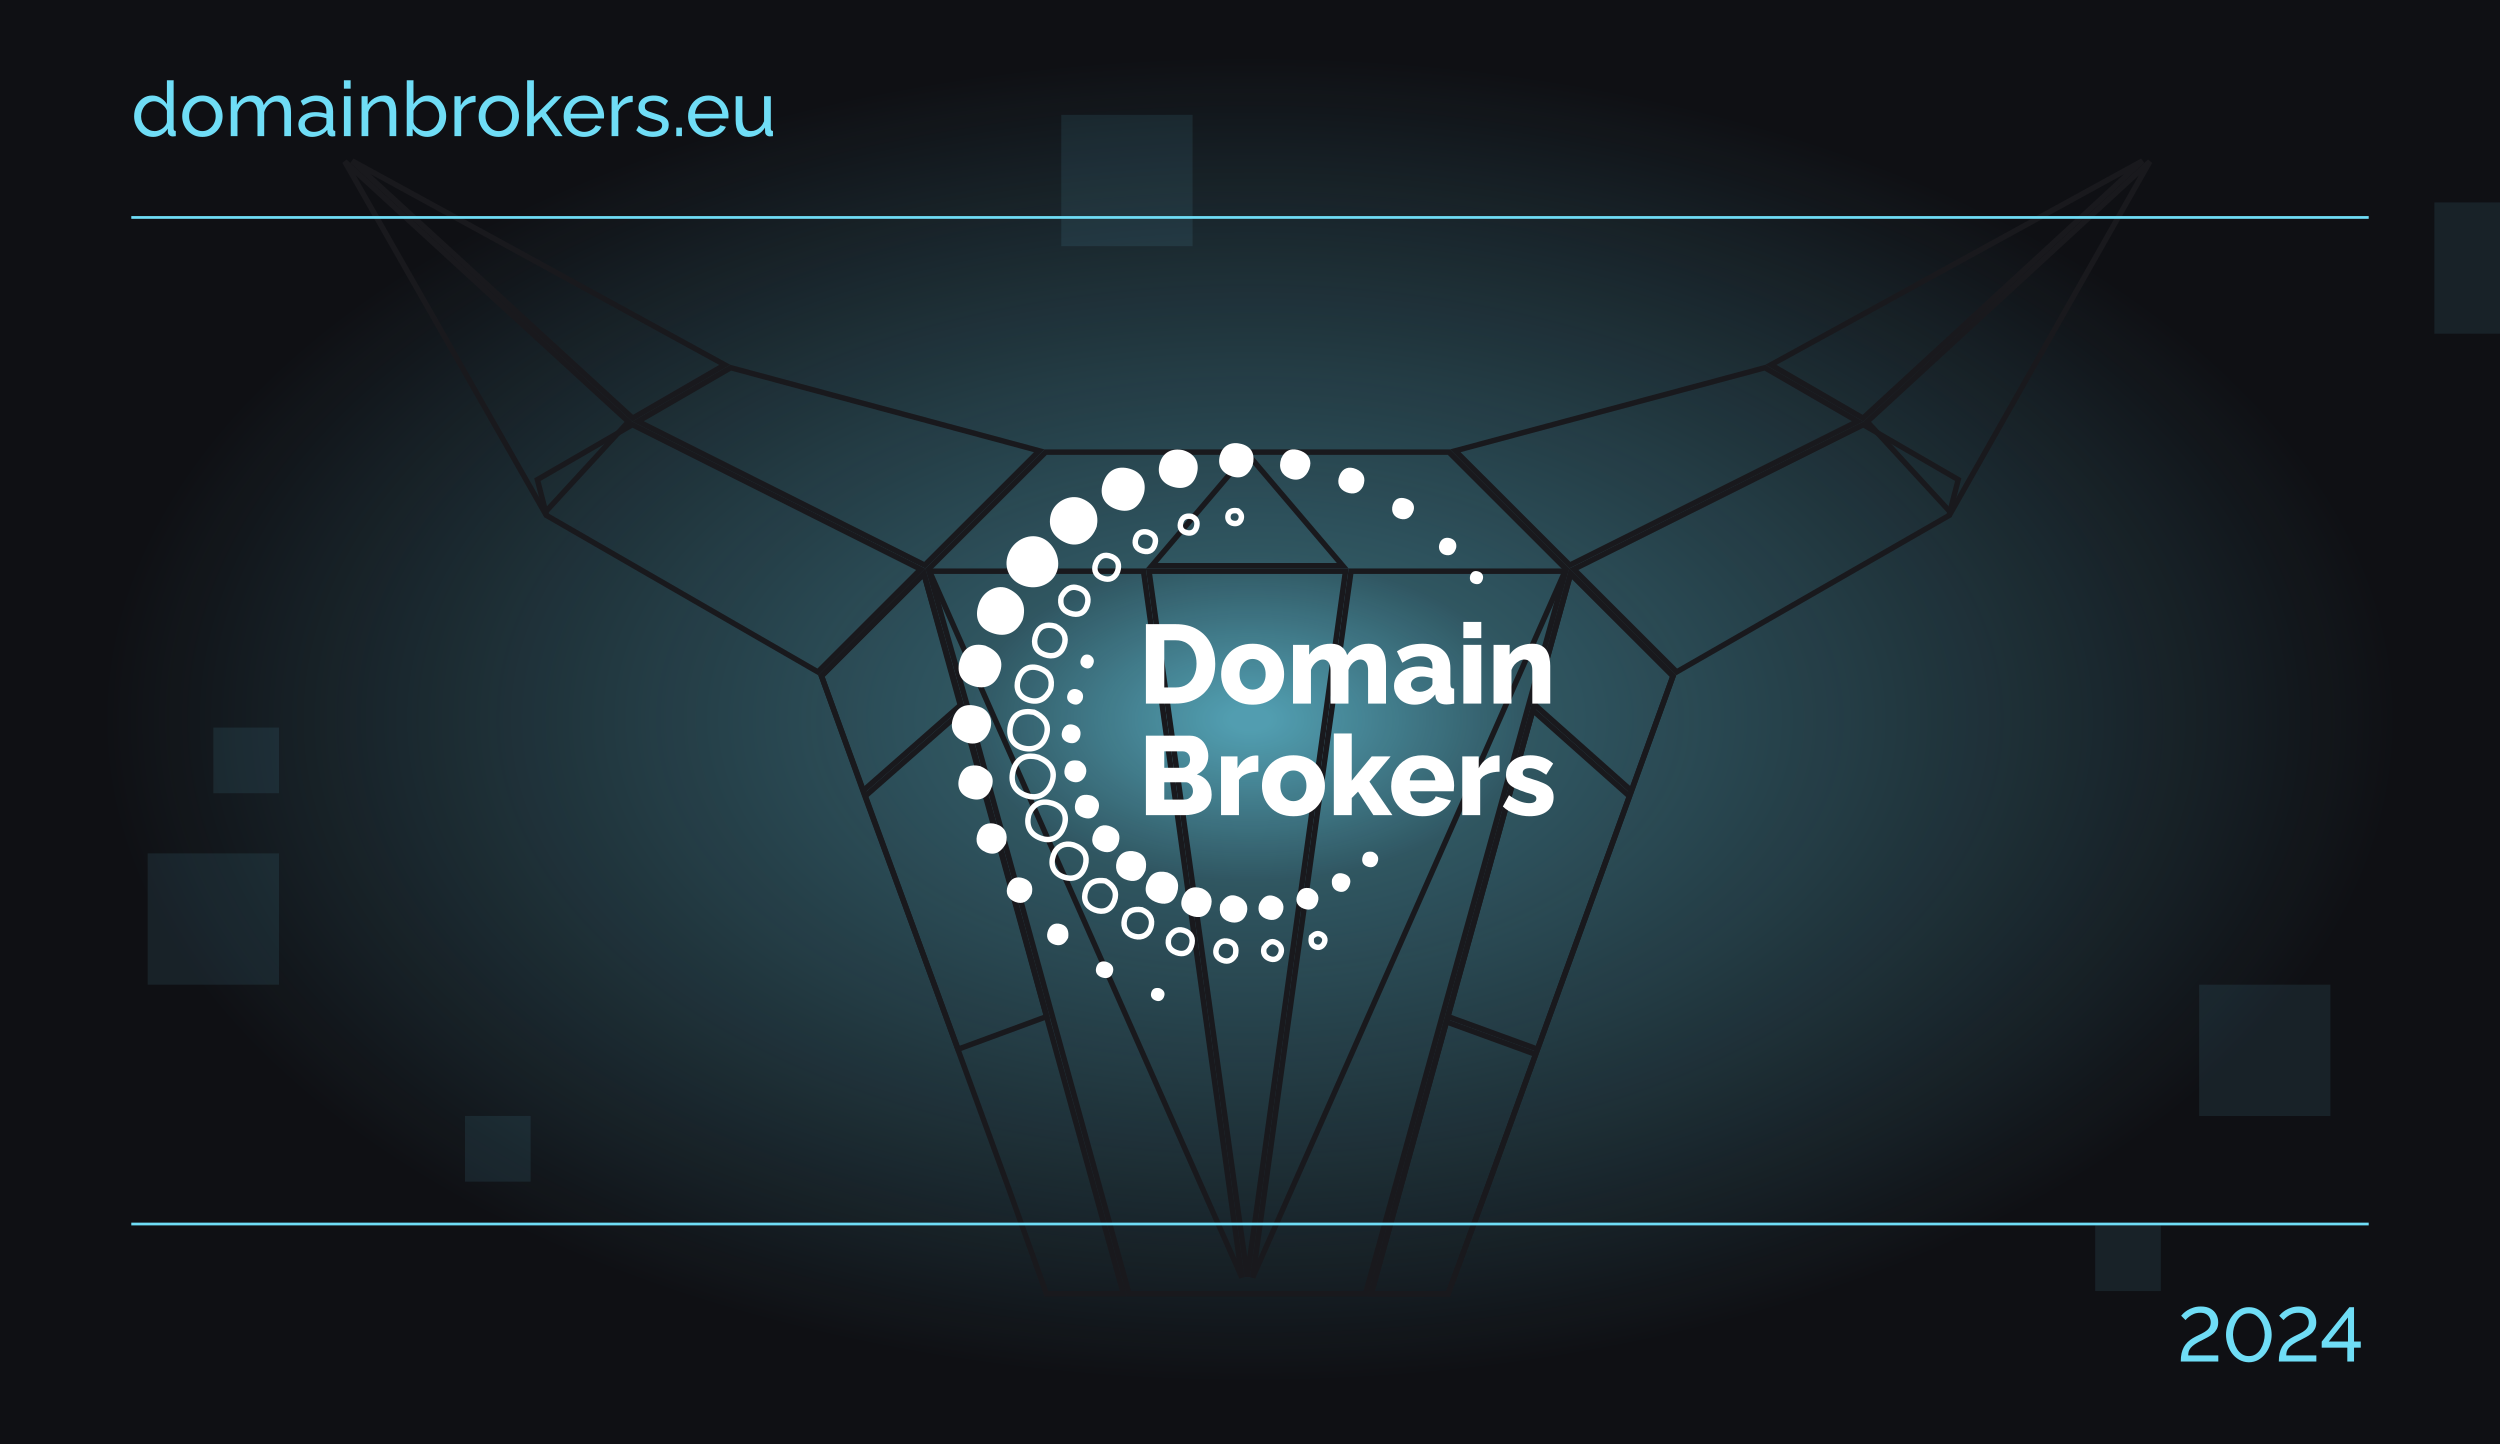 <svg width="457" height="264" viewBox="0 0 457 264" fill="none" xmlns="http://www.w3.org/2000/svg">
<g clip-path="url(#clip0_1_19061)">
<rect width="457" height="264" fill="#0F1014"/>
<g filter="url(#filter0_f_1_19061)">
<rect width="457" height="265" transform="matrix(1 0 0 -1 0 264)" fill="url(#paint0_radial_1_19061)"/>
</g>
<g style="mix-blend-mode:color-dodge">
<path d="M115.595 77.626L168.296 104.055L149.507 122.829L99.921 94.23L98.235 87.678L115.595 77.626Z" stroke="#19191D"/>
<path d="M189.966 82.403L169.042 103.31L116.63 77.026L133.571 67.217L189.966 82.403Z" stroke="#19191D"/>
<path d="M115.648 76.441L64.376 29.417L132.483 66.692L115.648 76.441Z" stroke="#19191D"/>
<path d="M99.587 93.716L63.015 29.526L114.873 77.088L99.587 93.716Z" stroke="#19191D"/>
<path d="M168.889 104.878L205.347 236.5H191.285L184.48 217.5L184.479 217.497L150.17 123.581L168.889 104.878Z" stroke="#19191D"/>
<path d="M356.279 94.229L306.49 122.829L287.701 104.055L340.605 77.626L357.965 87.678L356.279 94.229Z" stroke="#19191D"/>
<path d="M322.626 67.217L339.565 77.026L286.952 103.31L266.028 82.404L322.626 67.217Z" stroke="#19191D"/>
<path d="M391.637 29.416L340.555 76.441L323.719 66.692L391.637 29.416Z" stroke="#19191D"/>
<path d="M356.616 93.714L341.329 77.088L392.993 29.527L356.616 93.714Z" stroke="#19191D"/>
<path d="M287.109 104.878L305.829 123.582L271.724 217.495L271.723 217.497L264.716 236.499H250.651L287.109 104.878Z" stroke="#19191D"/>
<path d="M157.754 144.57L150.169 123.582L168.894 104.873L175.703 128.781L157.754 144.57Z" stroke="#19191D"/>
<path d="M298.244 144.566L280.496 128.781L287.108 104.879L305.828 123.583L298.244 144.566Z" stroke="#19191D"/>
<path d="M175.138 191.794L158.119 145.579L175.997 129.852L191.346 185.818L175.138 191.794Z" stroke="#19191D"/>
<path d="M264.716 236.5H250.651L264.384 186.783L280.717 192.735L271.724 217.496L271.723 217.498L264.716 236.5Z" stroke="#19191D"/>
<path d="M280.202 129.854L297.882 145.578L281.062 191.795L264.655 185.816L280.202 129.854Z" stroke="#19191D"/>
<path d="M263.568 185.994L263.568 185.994L249.617 236.5H228.003H206.388L192.437 185.995L192.437 185.994L176.756 128.815L176.754 128.81L169.707 104.064L191.144 82.645H228.003H264.861L286.3 104.066L279.454 128.813L279.453 128.814L263.568 185.994Z" stroke="#19191D"/>
<path d="M245.452 103.418H210.551L228.002 82.916L245.452 103.418Z" stroke="#19191D"/>
<path d="M210.043 104.418H245.96L228.002 233.374L210.043 104.418Z" stroke="#19191D"/>
<path d="M169.913 104.418H209.035L227.015 233.529L169.913 104.418Z" stroke="#19191D"/>
<path d="M246.968 104.418H286.089L228.988 233.529L246.968 104.418Z" stroke="#19191D"/>
</g>
<rect x="194" y="21" width="24" height="24" fill="#6FDDF6" fill-opacity="0.09"/>
<rect x="402" y="180" width="24" height="24" fill="#6FDDF6" fill-opacity="0.09"/>
<rect x="445" y="37" width="24" height="24" fill="#6FDDF6" fill-opacity="0.09"/>
<rect x="27" y="156" width="24" height="24" fill="#6FDDF6" fill-opacity="0.09"/>
<rect x="85" y="204" width="12" height="12" fill="#6FDDF6" fill-opacity="0.09"/>
<rect x="39" y="133" width="12" height="12" fill="#6FDDF6" fill-opacity="0.09"/>
<rect x="383" y="224" width="12" height="12" fill="#6FDDF6" fill-opacity="0.09"/>
<line x1="24" y1="223.75" x2="433" y2="223.75" stroke="#6FDDF6" stroke-width="0.5"/>
<line x1="24" y1="39.75" x2="433" y2="39.75" stroke="#6FDDF6" stroke-width="0.5"/>
<path d="M398.644 248.89C398.644 248.33 398.691 247.836 398.784 247.406C398.887 246.968 399.031 246.576 399.218 246.23C399.414 245.885 399.647 245.582 399.918 245.32C400.189 245.059 400.497 244.826 400.842 244.62C401.206 244.406 401.579 244.21 401.962 244.032C402.345 243.855 402.699 243.668 403.026 243.472C403.353 243.276 403.614 243.043 403.81 242.772C404.015 242.492 404.118 242.147 404.118 241.736C404.118 241.41 404.048 241.116 403.908 240.854C403.768 240.584 403.558 240.369 403.278 240.21C402.998 240.052 402.639 239.972 402.2 239.972C401.761 239.972 401.365 240.047 401.01 240.196C400.665 240.346 400.366 240.523 400.114 240.728C399.862 240.934 399.661 241.13 399.512 241.316L398.714 240.518C398.789 240.425 398.919 240.285 399.106 240.098C399.302 239.912 399.549 239.72 399.848 239.524C400.156 239.328 400.515 239.165 400.926 239.034C401.337 238.894 401.803 238.824 402.326 238.824C403.026 238.824 403.609 238.955 404.076 239.216C404.543 239.478 404.893 239.828 405.126 240.266C405.369 240.705 405.49 241.19 405.49 241.722C405.49 242.198 405.401 242.609 405.224 242.954C405.047 243.29 404.818 243.575 404.538 243.808C404.258 244.042 403.95 244.247 403.614 244.424C403.287 244.602 402.97 244.77 402.662 244.928C402.074 245.208 401.607 245.465 401.262 245.698C400.917 245.932 400.651 246.16 400.464 246.384C400.287 246.599 400.165 246.818 400.1 247.042C400.044 247.266 400.011 247.509 400.002 247.77H405.504V248.89H398.644ZM411.088 249.03C410.406 249.012 409.804 248.848 409.282 248.54C408.759 248.232 408.32 247.831 407.966 247.336C407.62 246.832 407.359 246.291 407.182 245.712C407.004 245.124 406.916 244.55 406.916 243.99C406.916 243.393 407.009 242.796 407.196 242.198C407.392 241.601 407.672 241.06 408.036 240.574C408.4 240.08 408.838 239.688 409.352 239.398C409.865 239.1 410.444 238.95 411.088 238.95C411.778 238.95 412.38 239.109 412.894 239.426C413.416 239.744 413.85 240.154 414.196 240.658C414.55 241.162 414.816 241.708 414.994 242.296C415.171 242.884 415.26 243.449 415.26 243.99C415.26 244.597 415.162 245.199 414.966 245.796C414.779 246.384 414.504 246.921 414.14 247.406C413.776 247.892 413.337 248.284 412.824 248.582C412.31 248.872 411.732 249.021 411.088 249.03ZM408.19 243.99C408.208 244.448 408.278 244.905 408.4 245.362C408.521 245.82 408.703 246.24 408.946 246.622C409.188 247.005 409.487 247.313 409.842 247.546C410.196 247.78 410.612 247.896 411.088 247.896C411.582 247.896 412.012 247.775 412.376 247.532C412.74 247.28 413.038 246.958 413.272 246.566C413.514 246.165 413.692 245.74 413.804 245.292C413.925 244.835 413.986 244.401 413.986 243.99C413.986 243.533 413.92 243.076 413.79 242.618C413.668 242.161 413.482 241.741 413.23 241.358C412.978 240.976 412.674 240.668 412.32 240.434C411.965 240.201 411.554 240.084 411.088 240.084C410.593 240.084 410.164 240.21 409.8 240.462C409.436 240.705 409.132 241.027 408.89 241.428C408.656 241.82 408.479 242.245 408.358 242.702C408.246 243.15 408.19 243.58 408.19 243.99ZM416.568 248.89C416.568 248.33 416.614 247.836 416.708 247.406C416.81 246.968 416.955 246.576 417.142 246.23C417.338 245.885 417.571 245.582 417.842 245.32C418.112 245.059 418.42 244.826 418.766 244.62C419.13 244.406 419.503 244.21 419.886 244.032C420.268 243.855 420.623 243.668 420.95 243.472C421.276 243.276 421.538 243.043 421.734 242.772C421.939 242.492 422.042 242.147 422.042 241.736C422.042 241.41 421.972 241.116 421.832 240.854C421.692 240.584 421.482 240.369 421.202 240.21C420.922 240.052 420.562 239.972 420.124 239.972C419.685 239.972 419.288 240.047 418.934 240.196C418.588 240.346 418.29 240.523 418.038 240.728C417.786 240.934 417.585 241.13 417.436 241.316L416.638 240.518C416.712 240.425 416.843 240.285 417.03 240.098C417.226 239.912 417.473 239.72 417.772 239.524C418.08 239.328 418.439 239.165 418.85 239.034C419.26 238.894 419.727 238.824 420.25 238.824C420.95 238.824 421.533 238.955 422 239.216C422.466 239.478 422.816 239.828 423.05 240.266C423.292 240.705 423.414 241.19 423.414 241.722C423.414 242.198 423.325 242.609 423.148 242.954C422.97 243.29 422.742 243.575 422.462 243.808C422.182 244.042 421.874 244.247 421.538 244.424C421.211 244.602 420.894 244.77 420.586 244.928C419.998 245.208 419.531 245.465 419.186 245.698C418.84 245.932 418.574 246.16 418.388 246.384C418.21 246.599 418.089 246.818 418.024 247.042C417.968 247.266 417.935 247.509 417.926 247.77H423.428V248.89H416.568ZM429.085 248.89V246.356H424.409V245.25L429.463 238.95H430.317V245.236H431.549V246.356H430.317V248.89H429.085ZM425.697 245.236H429.211V240.84L425.697 245.236Z" fill="#6FDDF6"/>
<path d="M24.518 21.25C24.518 20.56 24.658 19.93 24.938 19.36C25.227 18.782 25.619 18.32 26.114 17.974C26.618 17.629 27.192 17.456 27.836 17.456C28.424 17.456 28.951 17.61 29.418 17.918C29.885 18.226 30.249 18.6 30.51 19.038V14.67H31.742V23.49C31.742 23.64 31.77 23.752 31.826 23.826C31.891 23.892 31.994 23.929 32.134 23.938V24.89C31.901 24.928 31.719 24.946 31.588 24.946C31.345 24.946 31.131 24.862 30.944 24.694C30.767 24.526 30.678 24.34 30.678 24.134V23.518C30.389 23.985 30.001 24.354 29.516 24.624C29.031 24.895 28.527 25.03 28.004 25.03C27.5 25.03 27.033 24.932 26.604 24.736C26.184 24.531 25.815 24.251 25.498 23.896C25.19 23.542 24.947 23.14 24.77 22.692C24.602 22.235 24.518 21.754 24.518 21.25ZM30.51 22.328V20.228C30.398 19.911 30.216 19.626 29.964 19.374C29.712 19.113 29.427 18.908 29.11 18.758C28.802 18.6 28.494 18.52 28.186 18.52C27.822 18.52 27.491 18.6 27.192 18.758C26.903 18.908 26.651 19.113 26.436 19.374C26.231 19.626 26.072 19.916 25.96 20.242C25.848 20.569 25.792 20.91 25.792 21.264C25.792 21.628 25.853 21.974 25.974 22.3C26.105 22.627 26.282 22.916 26.506 23.168C26.739 23.42 27.005 23.616 27.304 23.756C27.612 23.896 27.943 23.966 28.298 23.966C28.522 23.966 28.751 23.924 28.984 23.84C29.227 23.756 29.455 23.64 29.67 23.49C29.885 23.341 30.067 23.168 30.216 22.972C30.365 22.767 30.463 22.552 30.51 22.328ZM36.991 25.03C36.44 25.03 35.941 24.932 35.493 24.736C35.045 24.531 34.657 24.256 34.331 23.91C34.004 23.556 33.752 23.15 33.575 22.692C33.397 22.235 33.309 21.754 33.309 21.25C33.309 20.737 33.397 20.252 33.575 19.794C33.752 19.337 34.004 18.936 34.331 18.59C34.657 18.236 35.045 17.96 35.493 17.764C35.95 17.559 36.449 17.456 36.991 17.456C37.541 17.456 38.041 17.559 38.489 17.764C38.937 17.96 39.324 18.236 39.651 18.59C39.987 18.936 40.243 19.337 40.421 19.794C40.598 20.252 40.687 20.737 40.687 21.25C40.687 21.754 40.598 22.235 40.421 22.692C40.243 23.15 39.991 23.556 39.665 23.91C39.338 24.256 38.946 24.531 38.489 24.736C38.041 24.932 37.541 25.03 36.991 25.03ZM34.569 21.264C34.569 21.768 34.676 22.226 34.891 22.636C35.115 23.047 35.409 23.374 35.773 23.616C36.137 23.85 36.543 23.966 36.991 23.966C37.439 23.966 37.845 23.845 38.209 23.602C38.582 23.36 38.876 23.033 39.091 22.622C39.315 22.202 39.427 21.74 39.427 21.236C39.427 20.732 39.315 20.275 39.091 19.864C38.876 19.454 38.582 19.127 38.209 18.884C37.845 18.642 37.439 18.52 36.991 18.52C36.543 18.52 36.137 18.646 35.773 18.898C35.409 19.141 35.115 19.468 34.891 19.878C34.676 20.289 34.569 20.751 34.569 21.264ZM53.197 24.89H51.965V20.802C51.965 20.037 51.84 19.472 51.587 19.108C51.345 18.744 50.981 18.562 50.495 18.562C50.001 18.562 49.553 18.744 49.151 19.108C48.75 19.463 48.465 19.925 48.297 20.494V24.89H47.066V20.802C47.066 20.028 46.944 19.463 46.702 19.108C46.459 18.744 46.095 18.562 45.609 18.562C45.124 18.562 44.676 18.74 44.266 19.094C43.864 19.44 43.58 19.902 43.411 20.48V24.89H42.179V17.582H43.3V19.15C43.598 18.609 43.986 18.194 44.462 17.904C44.938 17.606 45.474 17.456 46.072 17.456C46.678 17.456 47.163 17.624 47.528 17.96C47.892 18.287 48.115 18.712 48.2 19.234C48.526 18.656 48.923 18.217 49.389 17.918C49.856 17.61 50.388 17.456 50.986 17.456C51.406 17.456 51.755 17.536 52.035 17.694C52.325 17.844 52.553 18.058 52.721 18.338C52.889 18.609 53.011 18.931 53.086 19.304C53.16 19.678 53.197 20.084 53.197 20.522V24.89ZM54.539 22.776C54.539 22.31 54.67 21.908 54.931 21.572C55.202 21.227 55.571 20.961 56.037 20.774C56.504 20.588 57.045 20.494 57.661 20.494C57.988 20.494 58.333 20.522 58.697 20.578C59.061 20.625 59.383 20.7 59.663 20.802V20.27C59.663 19.71 59.495 19.272 59.159 18.954C58.823 18.628 58.347 18.464 57.731 18.464C57.33 18.464 56.943 18.539 56.569 18.688C56.205 18.828 55.818 19.034 55.407 19.304L54.959 18.436C55.435 18.11 55.911 17.867 56.387 17.708C56.863 17.54 57.358 17.456 57.871 17.456C58.804 17.456 59.542 17.718 60.083 18.24C60.624 18.754 60.895 19.472 60.895 20.396V23.49C60.895 23.64 60.923 23.752 60.979 23.826C61.044 23.892 61.147 23.929 61.287 23.938V24.89C61.166 24.909 61.059 24.923 60.965 24.932C60.881 24.942 60.811 24.946 60.755 24.946C60.466 24.946 60.246 24.867 60.097 24.708C59.957 24.55 59.878 24.382 59.859 24.204L59.831 23.742C59.514 24.153 59.099 24.47 58.585 24.694C58.072 24.918 57.563 25.03 57.059 25.03C56.574 25.03 56.14 24.932 55.757 24.736C55.374 24.531 55.076 24.26 54.861 23.924C54.647 23.579 54.539 23.196 54.539 22.776ZM59.299 23.294C59.411 23.164 59.5 23.033 59.565 22.902C59.63 22.762 59.663 22.646 59.663 22.552V21.642C59.374 21.53 59.071 21.446 58.753 21.39C58.436 21.325 58.123 21.292 57.815 21.292C57.19 21.292 56.681 21.418 56.289 21.67C55.907 21.913 55.715 22.249 55.715 22.678C55.715 22.912 55.776 23.14 55.897 23.364C56.028 23.579 56.215 23.756 56.457 23.896C56.709 24.036 57.017 24.106 57.381 24.106C57.764 24.106 58.128 24.032 58.473 23.882C58.819 23.724 59.094 23.528 59.299 23.294ZM62.865 24.89V17.582H64.097V24.89H62.865ZM62.865 16.21V14.67H64.097V16.21H62.865ZM72.434 24.89H71.202V20.802C71.202 20.028 71.08 19.463 70.838 19.108C70.604 18.744 70.245 18.562 69.76 18.562C69.424 18.562 69.088 18.646 68.752 18.814C68.425 18.982 68.131 19.211 67.87 19.5C67.618 19.78 67.436 20.107 67.324 20.48V24.89H66.092V17.582H67.212V19.15C67.408 18.805 67.66 18.506 67.968 18.254C68.276 18.002 68.626 17.806 69.018 17.666C69.41 17.526 69.82 17.456 70.25 17.456C70.67 17.456 71.02 17.536 71.3 17.694C71.589 17.844 71.813 18.058 71.972 18.338C72.14 18.609 72.256 18.931 72.322 19.304C72.396 19.678 72.434 20.084 72.434 20.522V24.89ZM78.102 25.03C77.532 25.03 77.014 24.89 76.547 24.61C76.081 24.33 75.712 23.966 75.442 23.518V24.89H74.35V14.67H75.582V19.038C75.889 18.562 76.267 18.18 76.716 17.89C77.163 17.601 77.686 17.456 78.284 17.456C78.787 17.456 79.24 17.564 79.641 17.778C80.043 17.984 80.383 18.268 80.663 18.632C80.953 18.987 81.172 19.393 81.322 19.85C81.48 20.298 81.559 20.77 81.559 21.264C81.559 21.778 81.471 22.263 81.293 22.72C81.126 23.168 80.883 23.57 80.566 23.924C80.248 24.27 79.879 24.54 79.46 24.736C79.049 24.932 78.596 25.03 78.102 25.03ZM77.793 23.966C78.157 23.966 78.493 23.892 78.802 23.742C79.109 23.593 79.376 23.392 79.6 23.14C79.823 22.888 79.996 22.599 80.118 22.272C80.239 21.946 80.299 21.61 80.299 21.264C80.299 20.788 80.197 20.34 79.992 19.92C79.796 19.5 79.516 19.164 79.151 18.912C78.797 18.651 78.382 18.52 77.906 18.52C77.56 18.52 77.238 18.6 76.939 18.758C76.641 18.917 76.375 19.127 76.141 19.388C75.918 19.64 75.731 19.92 75.582 20.228V22.342C75.628 22.576 75.726 22.79 75.876 22.986C76.025 23.182 76.207 23.355 76.421 23.504C76.636 23.644 76.86 23.756 77.094 23.84C77.336 23.924 77.57 23.966 77.793 23.966ZM86.936 18.66C86.32 18.67 85.774 18.828 85.298 19.136C84.832 19.435 84.5 19.85 84.304 20.382V24.89H83.072V17.582H84.22V19.276C84.472 18.772 84.803 18.366 85.214 18.058C85.634 17.741 86.073 17.564 86.53 17.526C86.624 17.526 86.703 17.526 86.768 17.526C86.834 17.526 86.889 17.531 86.936 17.54V18.66ZM91.172 25.03C90.622 25.03 90.122 24.932 89.674 24.736C89.226 24.531 88.839 24.256 88.512 23.91C88.186 23.556 87.934 23.15 87.756 22.692C87.579 22.235 87.49 21.754 87.49 21.25C87.49 20.737 87.579 20.252 87.756 19.794C87.934 19.337 88.186 18.936 88.512 18.59C88.839 18.236 89.226 17.96 89.674 17.764C90.132 17.559 90.631 17.456 91.172 17.456C91.723 17.456 92.222 17.559 92.67 17.764C93.118 17.96 93.506 18.236 93.832 18.59C94.168 18.936 94.425 19.337 94.602 19.794C94.78 20.252 94.868 20.737 94.868 21.25C94.868 21.754 94.78 22.235 94.602 22.692C94.425 23.15 94.173 23.556 93.846 23.91C93.52 24.256 93.128 24.531 92.67 24.736C92.222 24.932 91.723 25.03 91.172 25.03ZM88.75 21.264C88.75 21.768 88.858 22.226 89.072 22.636C89.296 23.047 89.59 23.374 89.954 23.616C90.318 23.85 90.724 23.966 91.172 23.966C91.62 23.966 92.026 23.845 92.39 23.602C92.764 23.36 93.058 23.033 93.272 22.622C93.496 22.202 93.608 21.74 93.608 21.236C93.608 20.732 93.496 20.275 93.272 19.864C93.058 19.454 92.764 19.127 92.39 18.884C92.026 18.642 91.62 18.52 91.172 18.52C90.724 18.52 90.318 18.646 89.954 18.898C89.59 19.141 89.296 19.468 89.072 19.878C88.858 20.289 88.75 20.751 88.75 21.264ZM101.513 24.89L98.979 21.334L97.593 22.636V24.89H96.361V14.67H97.593V21.348L101.373 17.596H102.703L99.791 20.62L102.843 24.89H101.513ZM106.759 25.03C106.209 25.03 105.705 24.932 105.247 24.736C104.799 24.531 104.407 24.256 104.071 23.91C103.745 23.556 103.488 23.15 103.301 22.692C103.124 22.235 103.035 21.75 103.035 21.236C103.035 20.546 103.194 19.916 103.511 19.346C103.829 18.777 104.267 18.32 104.827 17.974C105.397 17.629 106.045 17.456 106.773 17.456C107.511 17.456 108.15 17.634 108.691 17.988C109.242 18.334 109.667 18.791 109.965 19.36C110.273 19.92 110.427 20.527 110.427 21.18C110.427 21.274 110.423 21.367 110.413 21.46C110.413 21.544 110.409 21.61 110.399 21.656H104.337C104.375 22.132 104.505 22.557 104.729 22.93C104.963 23.294 105.261 23.584 105.625 23.798C105.989 24.004 106.381 24.106 106.801 24.106C107.249 24.106 107.669 23.994 108.061 23.77C108.463 23.546 108.738 23.252 108.887 22.888L109.951 23.182C109.793 23.537 109.555 23.854 109.237 24.134C108.929 24.414 108.561 24.634 108.131 24.792C107.711 24.951 107.254 25.03 106.759 25.03ZM104.295 20.802H109.279C109.242 20.326 109.107 19.906 108.873 19.542C108.64 19.178 108.341 18.894 107.977 18.688C107.613 18.483 107.212 18.38 106.773 18.38C106.344 18.38 105.947 18.483 105.583 18.688C105.219 18.894 104.921 19.178 104.687 19.542C104.463 19.906 104.333 20.326 104.295 20.802ZM115.661 18.66C115.045 18.67 114.499 18.828 114.023 19.136C113.556 19.435 113.225 19.85 113.029 20.382V24.89H111.797V17.582H112.945V19.276C113.197 18.772 113.528 18.366 113.939 18.058C114.359 17.741 114.797 17.564 115.255 17.526C115.348 17.526 115.427 17.526 115.493 17.526C115.558 17.526 115.614 17.531 115.661 17.54V18.66ZM119.389 25.03C118.782 25.03 118.213 24.932 117.681 24.736C117.149 24.531 116.691 24.228 116.309 23.826L116.785 22.958C117.205 23.35 117.625 23.63 118.045 23.798C118.465 23.966 118.894 24.05 119.333 24.05C119.837 24.05 120.247 23.957 120.565 23.77C120.882 23.574 121.041 23.29 121.041 22.916C121.041 22.646 120.957 22.445 120.789 22.314C120.63 22.184 120.401 22.076 120.103 21.992C119.804 21.899 119.449 21.796 119.039 21.684C118.535 21.535 118.11 21.376 117.765 21.208C117.419 21.04 117.158 20.83 116.981 20.578C116.803 20.326 116.715 20.009 116.715 19.626C116.715 19.16 116.836 18.768 117.079 18.45C117.321 18.124 117.653 17.876 118.073 17.708C118.502 17.54 118.987 17.456 119.529 17.456C120.07 17.456 120.56 17.54 120.999 17.708C121.437 17.876 121.815 18.124 122.133 18.45L121.573 19.304C121.283 19.006 120.966 18.786 120.621 18.646C120.275 18.497 119.888 18.422 119.459 18.422C119.207 18.422 118.959 18.455 118.717 18.52C118.474 18.576 118.273 18.684 118.115 18.842C117.956 18.992 117.877 19.206 117.877 19.486C117.877 19.72 117.937 19.906 118.059 20.046C118.189 20.177 118.376 20.289 118.619 20.382C118.871 20.476 119.174 20.578 119.529 20.69C120.079 20.849 120.555 21.008 120.957 21.166C121.367 21.325 121.685 21.53 121.909 21.782C122.133 22.034 122.245 22.384 122.245 22.832C122.245 23.523 121.983 24.064 121.461 24.456C120.938 24.839 120.247 25.03 119.389 25.03ZM123.621 24.89V23.322H124.657V24.89H123.621ZM129.509 25.03C128.959 25.03 128.455 24.932 127.997 24.736C127.549 24.531 127.157 24.256 126.821 23.91C126.495 23.556 126.238 23.15 126.051 22.692C125.874 22.235 125.785 21.75 125.785 21.236C125.785 20.546 125.944 19.916 126.261 19.346C126.579 18.777 127.017 18.32 127.577 17.974C128.147 17.629 128.795 17.456 129.523 17.456C130.261 17.456 130.9 17.634 131.441 17.988C131.992 18.334 132.417 18.791 132.715 19.36C133.023 19.92 133.177 20.527 133.177 21.18C133.177 21.274 133.173 21.367 133.163 21.46C133.163 21.544 133.159 21.61 133.149 21.656H127.087C127.125 22.132 127.255 22.557 127.479 22.93C127.713 23.294 128.011 23.584 128.375 23.798C128.739 24.004 129.131 24.106 129.551 24.106C129.999 24.106 130.419 23.994 130.811 23.77C131.213 23.546 131.488 23.252 131.637 22.888L132.701 23.182C132.543 23.537 132.305 23.854 131.987 24.134C131.679 24.414 131.311 24.634 130.881 24.792C130.461 24.951 130.004 25.03 129.509 25.03ZM127.045 20.802H132.029C131.992 20.326 131.857 19.906 131.623 19.542C131.39 19.178 131.091 18.894 130.727 18.688C130.363 18.483 129.962 18.38 129.523 18.38C129.094 18.38 128.697 18.483 128.333 18.688C127.969 18.894 127.671 19.178 127.437 19.542C127.213 19.906 127.083 20.326 127.045 20.802ZM134.477 21.964V17.582H135.709V21.726C135.709 22.473 135.839 23.033 136.101 23.406C136.362 23.78 136.749 23.966 137.263 23.966C137.599 23.966 137.921 23.896 138.229 23.756C138.546 23.607 138.831 23.397 139.083 23.126C139.335 22.856 139.531 22.534 139.671 22.16V17.582H140.903V23.49C140.903 23.64 140.931 23.752 140.987 23.826C141.052 23.892 141.155 23.929 141.295 23.938V24.89C141.155 24.909 141.043 24.918 140.959 24.918C140.884 24.928 140.809 24.932 140.735 24.932C140.501 24.932 140.301 24.862 140.133 24.722C139.965 24.573 139.876 24.391 139.867 24.176L139.839 23.322C139.521 23.864 139.092 24.284 138.551 24.582C138.019 24.881 137.435 25.03 136.801 25.03C136.035 25.03 135.457 24.774 135.065 24.26C134.673 23.738 134.477 22.972 134.477 21.964Z" fill="#6FDDF6"/>
<g clip-path="url(#clip1_1_19061)">
<path d="M190.219 98.243C187.858 97.439 185.135 98.876 184.264 101.395C183.411 103.848 184.583 106.2 187.089 107.064C189.69 107.96 192.458 106.742 193.246 104.353C194.008 102.032 192.523 99.028 190.219 98.243Z" fill="white"/>
<path d="M200.48 96.263C200.899 94.17 200.279 92.16 197.765 91.14C195.545 90.237 192.686 91.69 192.088 94.06C191.467 96.518 192.621 98.27 194.845 99.225C197.072 100.185 199.551 98.952 200.48 96.263Z" fill="white"/>
<path d="M186.932 113.364C187.728 110.671 186.689 108.79 184.423 107.664C182.386 106.648 179.774 107.975 178.959 110.273C178.056 112.822 178.814 114.82 181.388 115.723C183.867 116.592 185.805 115.678 186.932 113.364Z" fill="white"/>
<path d="M209.102 90.26C209.608 88.227 208.866 86.388 206.585 85.705C204.209 84.996 202.305 86.005 201.581 88.459C200.877 90.84 202.122 92.513 204.281 93.165C206.516 93.84 208.257 92.9 209.102 90.26Z" fill="white"/>
<path d="M180.124 118.021C177.858 117.479 176.209 118.291 175.486 120.581C174.77 122.845 175.547 124.632 177.839 125.383C180.063 126.111 181.906 125.299 182.736 123.088C183.642 120.657 182.508 119.015 180.124 118.021Z" fill="white"/>
<path d="M189.807 138.429C187.812 137.894 186.053 138.384 185.295 140.591C184.518 142.859 185.402 144.71 187.66 145.445C189.792 146.143 191.532 145.104 192.267 143.056C193.036 140.917 192.062 139.347 189.807 138.429Z" stroke="white" stroke-miterlimit="10"/>
<path d="M216.253 82.288C214.2 81.859 212.601 82.694 212.022 84.617C211.394 86.71 212.315 88.428 214.532 89.031C216.79 89.645 218.347 88.553 218.831 86.407C219.28 84.423 218.385 82.914 216.253 82.288Z" fill="white"/>
<path d="M179.427 129.357C176.704 128.295 175.101 129.156 174.343 130.965C173.513 132.949 174.191 134.773 176.343 135.626C178.372 136.434 180.071 135.509 180.832 133.749C181.693 131.773 180.878 130.047 179.427 129.357Z" fill="white"/>
<path d="M188.029 148.999C187.561 151.009 188.296 152.526 190.249 153.228C192.325 153.971 193.84 152.909 194.495 151.043C195.181 149.094 194.389 147.448 192.332 146.83C190.367 146.242 188.81 146.894 188.029 148.999Z" stroke="white" stroke-miterlimit="10"/>
<path d="M189.015 130.195C186.704 129.793 185.192 130.609 184.728 132.649C184.278 134.621 185.101 136.305 187.165 136.776C189.153 137.227 190.759 136.283 191.304 134.28C191.875 132.19 190.638 130.939 189.015 130.195Z" stroke="white" stroke-miterlimit="10"/>
<path d="M179.176 140.045C177.489 139.669 176.061 140.071 175.436 141.899C174.781 143.803 175.44 145.335 177.355 145.957C179.275 146.583 180.71 145.703 181.3 143.796C181.868 141.956 180.939 140.781 179.176 140.045Z" fill="white"/>
<path d="M228.968 85.113C229.501 83.153 228.865 81.673 226.95 81.154C225.126 80.657 223.519 81.362 222.993 83.285C222.472 85.201 223.458 86.573 225.309 87.116C227.11 87.647 228.305 86.759 228.968 85.113Z" fill="white"/>
<path d="M196.216 154.445C194.594 153.998 193.158 154.654 192.564 156.307C191.925 158.082 192.549 159.702 194.487 160.335C196.422 160.965 197.861 160.077 198.39 158.207C198.863 156.508 198.223 155.12 196.216 154.445Z" stroke="white" stroke-miterlimit="10"/>
<path d="M192.043 125.978C192.481 124.158 191.856 122.838 190.131 122.208C188.197 121.503 186.723 122.326 186.137 124.161C185.615 125.804 186.182 127.358 187.98 127.95C189.88 128.58 191.22 127.704 192.043 125.978Z" stroke="white" stroke-miterlimit="10"/>
<path d="M213.394 159.47C211.433 159.008 210.172 159.759 209.605 161.503C208.98 163.422 210.069 164.564 211.756 165.057C213.39 165.535 214.673 164.863 215.176 163.176C215.705 161.397 215.104 160.1 213.394 159.47Z" fill="white"/>
<path d="M202.077 161.037C200.531 160.801 199.141 161.075 198.516 162.758C197.903 164.412 198.539 165.728 200.127 166.327C201.707 166.926 203.078 166.403 203.688 164.723C204.282 163.096 203.623 161.882 202.077 161.037Z" stroke="white" stroke-miterlimit="10"/>
<path d="M234.204 83.812C233.613 85.553 234.295 86.888 235.795 87.469C237.36 88.075 238.739 87.351 239.333 85.735C239.885 84.233 239.295 83.02 237.821 82.428C236.241 81.795 234.931 82.178 234.204 83.812Z" fill="white"/>
<path d="M183.879 154.199C184.313 152.53 183.78 151.191 182.142 150.668C180.733 150.216 179.344 150.668 178.765 152.173C178.159 153.747 178.616 155.128 180.261 155.807C181.956 156.504 183.072 155.651 183.879 154.199Z" fill="white"/>
<path d="M192.915 114.471C191.243 114.016 189.937 114.429 189.35 116.102C188.787 117.706 189.312 119.068 190.938 119.652C192.511 120.217 193.893 119.694 194.491 118.051C195.081 116.436 194.411 115.226 192.915 114.471Z" stroke="white" stroke-miterlimit="10"/>
<path d="M219.757 162.402C217.971 161.848 216.772 162.463 216.151 164.055C215.549 165.595 216.288 166.832 217.647 167.366C219.106 167.939 220.633 167.696 221.265 165.94C221.848 164.321 221.273 163.096 219.757 162.402Z" fill="white"/>
<path d="M209.391 159.113C209.742 157.551 209.361 156.163 207.632 155.693C206.021 155.256 204.536 155.928 204.121 157.551C203.725 159.094 204.414 160.441 206.17 160.919C207.784 161.359 208.778 160.657 209.391 159.113Z" fill="white"/>
<path d="M208.722 166.308C207.16 166.069 205.904 166.555 205.557 168.102C205.226 169.569 205.896 170.799 207.461 171.178C208.863 171.515 209.967 170.825 210.37 169.517C210.82 168.045 210.172 166.904 208.722 166.308Z" stroke="white" stroke-miterlimit="10"/>
<path d="M204.403 154.32C204.917 152.845 204.594 151.749 203.223 151.153C201.742 150.505 200.496 150.933 199.891 152.424C199.278 153.929 199.918 155.078 201.437 155.609C202.831 156.095 203.836 155.534 204.403 154.32Z" fill="white"/>
<path d="M223.066 165.348C222.773 166.793 223.161 167.984 224.7 168.493C226.048 168.94 227.266 168.424 227.776 167.192C228.348 165.819 227.868 164.526 226.39 163.904C224.871 163.259 223.82 163.953 223.066 165.348Z" fill="white"/>
<path d="M193.989 109.135C193.7 110.561 194.179 111.593 195.569 112.078C197.119 112.621 198.315 112.094 198.753 110.531C199.122 109.215 198.68 108.028 197.264 107.531C195.68 106.974 194.686 107.793 193.989 109.135Z" stroke="white" stroke-miterlimit="10"/>
<path d="M249.181 88.868C249.749 87.34 249.227 86.316 247.906 85.747C246.554 85.163 245.404 85.58 244.859 86.942C244.326 88.273 244.779 89.456 246.139 89.991C247.441 90.499 248.568 90.116 249.181 88.868Z" fill="white"/>
<path d="M230.172 165.288C229.848 166.433 230.176 167.439 231.402 167.943C232.757 168.5 233.942 168.026 234.452 166.718C234.981 165.353 234.212 164.257 232.917 163.813C231.695 163.392 230.747 164.006 230.172 165.288Z" fill="white"/>
<path d="M188.596 163.399C188.9 162.159 188.577 161.071 187.172 160.574C185.808 160.092 184.731 160.532 184.224 161.909C183.722 163.278 184.258 164.363 185.576 164.867C186.924 165.379 187.96 164.837 188.596 163.399Z" fill="white"/>
<path d="M213.679 171.398C213.306 172.805 213.831 173.696 215.046 174.136C216.276 174.58 217.319 174.193 217.765 172.945C218.248 171.591 217.742 170.473 216.329 170.063C215.08 169.699 214.212 170.4 213.679 171.398Z" stroke="white" stroke-miterlimit="10"/>
<path d="M204.282 104.478C204.697 103.253 204.381 102.225 203.177 101.736C201.829 101.19 200.775 101.706 200.291 103.098C199.849 104.368 200.401 105.297 201.601 105.715C202.808 106.136 203.783 105.741 204.282 104.478Z" stroke="white" stroke-miterlimit="10"/>
<path d="M199.636 145.468C198.31 145.096 197.168 145.244 196.692 146.511C196.208 147.808 196.54 148.972 198.048 149.465C199.346 149.89 200.256 149.435 200.721 148.168C201.189 146.898 200.732 145.999 199.636 145.468Z" fill="white"/>
<path d="M239.573 162.394C238.4 162.132 237.544 162.497 237.136 163.642C236.729 164.795 237.167 165.667 238.275 166.092C239.558 166.585 240.563 166.088 240.925 164.806C241.241 163.68 240.628 162.861 239.573 162.394Z" fill="white"/>
<path d="M197.343 139.097C196.193 138.865 195.21 138.987 194.772 140.113C194.316 141.285 194.594 142.332 195.858 142.836C196.958 143.276 197.91 142.802 198.363 141.827C198.897 140.667 198.417 139.692 197.343 139.097Z" fill="white"/>
<path d="M195.261 171.42C195.432 170.248 195.143 169.297 194 168.944C192.698 168.542 191.788 169.164 191.479 170.438C191.198 171.591 191.769 172.407 192.907 172.71C194.095 173.025 194.796 172.365 195.261 171.42Z" fill="white"/>
<path d="M258.423 93.264C258.652 92.248 258.126 91.5 257.01 91.148C255.88 90.795 254.95 91.148 254.596 92.282C254.208 93.541 254.794 94.584 256.04 94.864C257.071 95.103 258.027 94.618 258.423 93.264Z" fill="white"/>
<path d="M225.816 174.595C226.101 173.298 225.812 172.411 224.616 172.099C223.47 171.799 222.651 172.285 222.339 173.423C222.065 174.428 222.526 175.156 223.466 175.528C224.62 175.983 225.344 175.403 225.816 174.595Z" stroke="white" stroke-miterlimit="10"/>
<path d="M209.735 97.261C208.783 97.067 207.956 97.382 207.637 98.395C207.271 99.552 207.751 100.405 208.939 100.731C210.184 101.072 210.911 100.443 211.167 99.282C211.403 98.205 210.801 97.587 209.735 97.261Z" stroke="white" stroke-miterlimit="10"/>
<path d="M197.416 134.765C197.766 133.582 197.256 132.827 196.323 132.52C195.367 132.205 194.522 132.585 194.183 133.628C193.844 134.682 194.331 135.422 195.302 135.751C196.315 136.093 197.054 135.645 197.416 134.765Z" fill="white"/>
<path d="M231.086 173.24C230.827 174.147 231.155 174.849 231.951 175.201C232.922 175.63 233.752 175.281 234.125 174.291C234.445 173.445 234.049 172.714 233.287 172.319C232.244 171.781 231.631 172.505 231.086 173.24Z" stroke="white" stroke-miterlimit="10"/>
<path d="M243.492 160.752C243.359 161.738 243.622 162.595 244.604 162.936C245.621 163.289 246.363 162.743 246.71 161.802C247.083 160.79 246.672 160.05 245.64 159.728C244.631 159.413 243.896 159.762 243.492 160.752Z" fill="white"/>
<path d="M202.203 175.797C201.266 175.592 200.634 175.983 200.39 176.862C200.139 177.773 200.607 178.414 201.456 178.687C202.503 179.02 203.292 178.584 203.482 177.518C203.642 176.628 203.059 176.059 202.203 175.797Z" fill="white"/>
<path d="M217.822 94.409C216.954 94.235 216.223 94.458 215.903 95.323C215.534 96.317 215.846 97.117 216.935 97.382C217.819 97.599 218.493 97.208 218.732 96.309C218.957 95.452 218.729 94.758 217.822 94.409Z" stroke="white" stroke-miterlimit="10"/>
<path d="M266.187 100.139C266.332 99.358 265.985 98.664 265.155 98.402C264.158 98.088 263.354 98.546 263.096 99.544C262.878 100.378 263.289 101.175 264.108 101.414C265.064 101.694 265.864 101.319 266.187 100.139Z" fill="white"/>
<path d="M250.944 155.727C250.072 155.575 249.314 155.761 249.071 156.698C248.838 157.589 249.238 158.245 250.163 158.477C250.933 158.666 251.527 158.329 251.805 157.635C252.155 156.762 251.793 156.114 250.944 155.727Z" fill="white"/>
<path d="M197.893 127.875C198.148 127.01 197.877 126.35 196.983 126.039C196.259 125.789 195.585 126.05 195.261 126.699C194.865 127.495 195.067 128.25 195.947 128.641C196.807 129.028 197.462 128.736 197.893 127.875Z" fill="white"/>
<path d="M199.187 119.736C198.436 119.482 197.884 119.785 197.61 120.464C197.336 121.15 197.568 121.776 198.273 122.079C199 122.394 199.564 122.083 199.842 121.382C200.123 120.68 199.872 120.115 199.187 119.736Z" fill="white"/>
<path d="M268.765 105.18C268.552 105.949 268.81 106.495 269.58 106.723C270.368 106.958 270.882 106.564 271.069 105.836C271.217 105.252 270.962 104.728 270.371 104.508C269.66 104.243 269.065 104.394 268.765 105.18Z" fill="white"/>
<path d="M239.744 171.295C239.573 172.148 239.725 172.781 240.433 173.07C241.141 173.358 241.751 173.058 242.059 172.38C242.39 171.659 242.074 171.083 241.389 170.776C240.65 170.446 240.167 170.915 239.744 171.295Z" stroke="white" stroke-miterlimit="10"/>
<path d="M212.034 180.659C211.299 180.489 210.675 180.644 210.446 181.437C210.218 182.229 210.675 182.734 211.387 182.946C211.988 183.124 212.499 182.851 212.75 182.278C213.077 181.524 212.769 180.993 212.034 180.659Z" fill="white"/>
<path d="M226.273 93.389C225.229 93.199 224.612 93.518 224.483 94.265C224.357 94.982 224.753 95.592 225.557 95.695C226.155 95.774 226.65 95.535 226.859 94.902C227.118 94.087 226.634 93.681 226.273 93.389Z" stroke="white" stroke-miterlimit="10"/>
<path d="M279.617 149.209C278.702 149.209 277.808 149.059 276.934 148.76C276.061 148.46 275.323 148.017 274.723 147.43L275.849 145.365C276.504 145.842 277.139 146.203 277.753 146.449C278.381 146.694 278.969 146.817 279.515 146.817C279.938 146.817 280.266 146.749 280.498 146.612C280.73 146.476 280.846 146.265 280.846 145.978C280.846 145.774 280.777 145.617 280.641 145.508C280.504 145.385 280.293 145.276 280.006 145.181C279.733 145.085 279.392 144.983 278.982 144.874C278.163 144.601 277.48 144.336 276.934 144.076C276.388 143.817 275.979 143.504 275.706 143.136C275.433 142.754 275.296 142.263 275.296 141.663C275.296 140.941 275.474 140.314 275.829 139.782C276.197 139.237 276.716 138.814 277.385 138.514C278.054 138.214 278.853 138.064 279.781 138.064C280.518 138.064 281.235 138.18 281.931 138.412C282.641 138.644 283.303 139.032 283.918 139.578L282.648 141.622C282.034 141.2 281.487 140.893 281.01 140.702C280.532 140.511 280.068 140.416 279.617 140.416C279.385 140.416 279.173 140.443 278.982 140.498C278.791 140.552 278.634 140.648 278.511 140.784C278.402 140.907 278.347 141.07 278.347 141.275C278.347 141.479 278.402 141.643 278.511 141.766C278.634 141.888 278.818 141.997 279.064 142.093C279.324 142.175 279.644 142.277 280.027 142.4C280.914 142.659 281.651 142.924 282.238 143.197C282.825 143.456 283.262 143.783 283.549 144.179C283.849 144.56 283.999 145.072 283.999 145.712C283.999 146.803 283.604 147.662 282.812 148.289C282.034 148.903 280.969 149.209 279.617 149.209Z" fill="white"/>
<path d="M274.121 141.07C273.329 141.07 272.613 141.2 271.971 141.459C271.329 141.704 270.865 142.073 270.578 142.563V149.005H267.302V138.269H270.312V140.437C270.681 139.714 271.159 139.148 271.746 138.739C272.333 138.33 272.947 138.119 273.589 138.105C273.739 138.105 273.848 138.105 273.916 138.105C273.998 138.105 274.067 138.112 274.121 138.126V141.07Z" fill="white"/>
<path d="M260.083 149.209C259.168 149.209 258.356 149.066 257.646 148.78C256.936 148.48 256.328 148.078 255.823 147.573C255.332 147.069 254.956 146.49 254.697 145.835C254.437 145.167 254.308 144.472 254.308 143.749C254.308 142.713 254.533 141.772 254.983 140.927C255.448 140.068 256.11 139.38 256.97 138.862C257.83 138.33 258.868 138.064 260.083 138.064C261.298 138.064 262.328 138.323 263.175 138.841C264.035 139.359 264.69 140.041 265.141 140.886C265.591 141.718 265.817 142.625 265.817 143.606C265.817 143.797 265.803 143.988 265.776 144.179C265.762 144.356 265.748 144.513 265.735 144.649H257.789C257.83 145.126 257.96 145.528 258.178 145.856C258.41 146.183 258.704 146.435 259.059 146.612C259.414 146.776 259.789 146.858 260.185 146.858C260.676 146.858 261.134 146.742 261.557 146.51C261.994 146.278 262.294 145.965 262.458 145.569L265.243 146.346C264.97 146.905 264.581 147.403 264.076 147.839C263.584 148.262 262.997 148.596 262.315 148.841C261.646 149.087 260.902 149.209 260.083 149.209ZM257.707 142.645H262.376C262.322 142.195 262.192 141.807 261.987 141.479C261.782 141.139 261.509 140.879 261.168 140.702C260.827 140.511 260.451 140.416 260.042 140.416C259.618 140.416 259.236 140.511 258.895 140.702C258.567 140.879 258.301 141.139 258.096 141.479C257.891 141.807 257.762 142.195 257.707 142.645Z" fill="white"/>
<path d="M251.052 149.005L248.247 144.71L247.1 145.876V149.005H243.823V134.076H247.1V142.706L250.745 138.269H254.206L250.335 142.89L254.534 149.005H251.052Z" fill="white"/>
<path d="M236.444 149.209C235.529 149.209 234.71 149.059 233.987 148.76C233.277 148.46 232.676 148.051 232.184 147.533C231.693 147.014 231.317 146.421 231.058 145.753C230.812 145.085 230.689 144.383 230.689 143.647C230.689 142.897 230.812 142.188 231.058 141.52C231.317 140.852 231.693 140.259 232.184 139.741C232.676 139.223 233.277 138.814 233.987 138.514C234.71 138.214 235.529 138.064 236.444 138.064C237.359 138.064 238.171 138.214 238.881 138.514C239.591 138.814 240.192 139.223 240.683 139.741C241.174 140.259 241.55 140.852 241.809 141.52C242.069 142.188 242.198 142.897 242.198 143.647C242.198 144.383 242.069 145.085 241.809 145.753C241.55 146.421 241.174 147.014 240.683 147.533C240.192 148.051 239.591 148.46 238.881 148.76C238.171 149.059 237.359 149.209 236.444 149.209ZM234.048 143.647C234.048 144.206 234.15 144.697 234.355 145.119C234.574 145.542 234.86 145.869 235.215 146.101C235.57 146.333 235.98 146.449 236.444 146.449C236.894 146.449 237.297 146.333 237.652 146.101C238.021 145.856 238.307 145.522 238.512 145.099C238.717 144.676 238.819 144.192 238.819 143.647C238.819 143.088 238.717 142.597 238.512 142.175C238.307 141.752 238.021 141.425 237.652 141.193C237.297 140.961 236.894 140.845 236.444 140.845C235.98 140.845 235.57 140.961 235.215 141.193C234.86 141.425 234.574 141.752 234.355 142.175C234.15 142.597 234.048 143.088 234.048 143.647Z" fill="white"/>
<path d="M230.024 141.07C229.233 141.07 228.516 141.2 227.874 141.459C227.233 141.704 226.768 142.073 226.482 142.563V149.005H223.205V138.269H226.215V140.437C226.584 139.714 227.062 139.148 227.649 138.739C228.236 138.33 228.85 138.119 229.492 138.105C229.642 138.105 229.751 138.105 229.82 138.105C229.902 138.105 229.97 138.112 230.024 138.126V141.07Z" fill="white"/>
<path d="M221.493 145.283C221.493 146.115 221.267 146.81 220.817 147.369C220.38 147.914 219.786 148.323 219.035 148.596C218.284 148.868 217.458 149.005 216.557 149.005H209.472V134.485H217.561C218.243 134.485 218.83 134.669 219.322 135.037C219.827 135.392 220.209 135.855 220.469 136.428C220.742 137.001 220.878 137.594 220.878 138.207C220.878 138.889 220.701 139.543 220.346 140.17C219.991 140.784 219.472 141.247 218.789 141.561C219.622 141.806 220.278 142.243 220.755 142.87C221.247 143.497 221.493 144.301 221.493 145.283ZM218.073 144.608C218.073 144.295 218.011 144.022 217.888 143.79C217.766 143.545 217.602 143.354 217.397 143.217C217.206 143.068 216.974 142.993 216.701 142.993H212.83V146.162H216.557C216.844 146.162 217.097 146.094 217.315 145.958C217.547 145.821 217.731 145.637 217.868 145.406C218.004 145.174 218.073 144.908 218.073 144.608ZM212.83 137.348V140.354H216.127C216.373 140.354 216.598 140.3 216.803 140.191C217.021 140.082 217.199 139.918 217.335 139.7C217.472 139.468 217.54 139.182 217.54 138.841C217.54 138.514 217.479 138.241 217.356 138.023C217.247 137.805 217.097 137.641 216.905 137.532C216.714 137.41 216.496 137.348 216.25 137.348H212.83Z" fill="white"/>
<path d="M283.383 128.614H280.106V122.581C280.106 121.872 279.97 121.361 279.697 121.048C279.437 120.72 279.089 120.557 278.652 120.557C278.352 120.557 278.045 120.639 277.731 120.802C277.417 120.966 277.13 121.191 276.87 121.477C276.625 121.763 276.434 122.091 276.297 122.459V128.614H273.021V117.878H275.969V119.677C276.242 119.255 276.584 118.894 276.993 118.594C277.403 118.294 277.874 118.069 278.406 117.919C278.939 117.755 279.519 117.673 280.147 117.673C280.843 117.673 281.403 117.803 281.826 118.062C282.263 118.307 282.591 118.634 282.809 119.043C283.041 119.452 283.192 119.896 283.26 120.373C283.342 120.836 283.383 121.293 283.383 121.743V128.614Z" fill="white"/>
<path d="M267.501 128.614V117.878H270.778V128.614H267.501ZM267.501 116.651V113.686H270.778V116.651H267.501Z" fill="white"/>
<path d="M254.826 125.403C254.826 124.694 255.024 124.074 255.42 123.542C255.816 123.011 256.362 122.595 257.058 122.295C257.755 121.981 258.553 121.825 259.454 121.825C259.891 121.825 260.321 121.866 260.744 121.947C261.168 122.016 261.536 122.118 261.85 122.254V121.784C261.85 121.198 261.673 120.748 261.318 120.434C260.963 120.121 260.424 119.964 259.7 119.964C259.099 119.964 258.533 120.066 258 120.27C257.482 120.475 256.929 120.768 256.342 121.15L255.359 119.064C256.069 118.6 256.806 118.253 257.57 118.021C258.348 117.789 259.168 117.673 260.028 117.673C261.639 117.673 262.888 118.062 263.775 118.839C264.676 119.602 265.127 120.714 265.127 122.172V124.974C265.127 125.301 265.175 125.533 265.27 125.669C265.379 125.792 265.564 125.867 265.823 125.894V128.614C265.55 128.669 265.291 128.709 265.045 128.737C264.813 128.764 264.608 128.778 264.431 128.778C263.816 128.778 263.345 128.655 263.018 128.41C262.704 128.164 262.506 127.83 262.424 127.408L262.362 126.937C261.884 127.551 261.311 128.021 260.642 128.348C259.987 128.662 259.297 128.819 258.574 128.819C257.864 128.819 257.222 128.669 256.649 128.369C256.089 128.069 255.645 127.66 255.318 127.142C254.99 126.624 254.826 126.044 254.826 125.403ZM261.338 125.812C261.489 125.69 261.611 125.553 261.707 125.403C261.803 125.253 261.85 125.11 261.85 124.974V124.013C261.577 123.904 261.27 123.822 260.929 123.767C260.601 123.699 260.294 123.665 260.007 123.665C259.407 123.665 258.908 123.802 258.512 124.074C258.116 124.333 257.918 124.681 257.918 125.117C257.918 125.363 257.987 125.587 258.123 125.792C258.26 125.996 258.444 126.16 258.676 126.283C258.922 126.405 259.209 126.467 259.536 126.467C259.864 126.467 260.192 126.405 260.519 126.283C260.847 126.16 261.12 126.003 261.338 125.812Z" fill="white"/>
<path d="M253.361 128.614H250.085V122.581C250.085 121.886 249.955 121.375 249.696 121.048C249.436 120.72 249.102 120.557 248.692 120.557C248.255 120.557 247.825 120.734 247.402 121.088C246.979 121.443 246.679 121.9 246.501 122.459V128.614H243.225V122.581C243.225 121.872 243.095 121.361 242.835 121.048C242.576 120.72 242.242 120.557 241.832 120.557C241.409 120.557 240.986 120.734 240.562 121.088C240.139 121.443 239.832 121.9 239.641 122.459V128.614H236.364V117.878H239.313V119.677C239.709 119.037 240.242 118.546 240.911 118.205C241.593 117.851 242.385 117.673 243.286 117.673C244.173 117.673 244.856 117.885 245.334 118.307C245.812 118.716 246.119 119.2 246.255 119.759C246.665 119.091 247.204 118.58 247.873 118.225C248.556 117.857 249.32 117.673 250.167 117.673C250.849 117.673 251.402 117.803 251.826 118.062C252.249 118.307 252.57 118.634 252.788 119.043C253.007 119.452 253.157 119.896 253.239 120.373C253.321 120.836 253.361 121.293 253.361 121.743V128.614Z" fill="white"/>
<path d="M228.984 128.819C228.069 128.819 227.25 128.669 226.527 128.369C225.817 128.069 225.216 127.66 224.724 127.142C224.233 126.624 223.858 126.031 223.598 125.363C223.352 124.694 223.229 123.992 223.229 123.256C223.229 122.506 223.352 121.797 223.598 121.129C223.858 120.461 224.233 119.868 224.724 119.35C225.216 118.832 225.817 118.423 226.527 118.123C227.25 117.823 228.069 117.673 228.984 117.673C229.899 117.673 230.711 117.823 231.421 118.123C232.131 118.423 232.732 118.832 233.223 119.35C233.715 119.868 234.09 120.461 234.349 121.129C234.609 121.797 234.738 122.506 234.738 123.256C234.738 123.992 234.609 124.694 234.349 125.363C234.09 126.031 233.715 126.624 233.223 127.142C232.732 127.66 232.131 128.069 231.421 128.369C230.711 128.669 229.899 128.819 228.984 128.819ZM226.588 123.256C226.588 123.815 226.69 124.306 226.895 124.729C227.114 125.151 227.4 125.478 227.755 125.71C228.11 125.942 228.52 126.058 228.984 126.058C229.435 126.058 229.837 125.942 230.192 125.71C230.561 125.465 230.848 125.131 231.052 124.708C231.257 124.285 231.359 123.802 231.359 123.256C231.359 122.697 231.257 122.206 231.052 121.784C230.848 121.361 230.561 121.034 230.192 120.802C229.837 120.57 229.435 120.455 228.984 120.455C228.52 120.455 228.11 120.57 227.755 120.802C227.4 121.034 227.114 121.361 226.895 121.784C226.69 122.206 226.588 122.697 226.588 123.256Z" fill="white"/>
<path d="M209.472 128.614V114.094H214.898C216.496 114.094 217.827 114.422 218.892 115.076C219.97 115.717 220.783 116.589 221.329 117.694C221.875 118.784 222.148 119.998 222.148 121.334C222.148 122.806 221.848 124.088 221.247 125.178C220.646 126.269 219.8 127.114 218.708 127.714C217.629 128.314 216.359 128.614 214.898 128.614H209.472ZM218.728 121.334C218.728 120.488 218.578 119.745 218.277 119.105C217.977 118.45 217.54 117.946 216.967 117.591C216.393 117.223 215.704 117.039 214.898 117.039H212.83V125.669H214.898C215.718 125.669 216.407 125.485 216.967 125.117C217.54 124.735 217.977 124.217 218.277 123.563C218.578 122.895 218.728 122.152 218.728 121.334Z" fill="white"/>
</g>
</g>
<defs>
<filter id="filter0_f_1_19061" x="-120" y="-121" width="697" height="505" filterUnits="userSpaceOnUse" color-interpolation-filters="sRGB">
<feFlood flood-opacity="0" result="BackgroundImageFix"/>
<feBlend mode="normal" in="SourceGraphic" in2="BackgroundImageFix" result="shape"/>
<feGaussianBlur stdDeviation="60" result="effect1_foregroundBlur_1_19061"/>
</filter>
<radialGradient id="paint0_radial_1_19061" cx="0" cy="0" r="1" gradientUnits="userSpaceOnUse" gradientTransform="translate(228.5 132.5) rotate(90) scale(132.5 228.5)">
<stop offset="0.016" stop-color="#6FDDF6" stop-opacity="0.69"/>
<stop offset="0.224" stop-color="#6FDDF6" stop-opacity="0.34"/>
<stop offset="0.911" stop-color="#6FDDF6" stop-opacity="0"/>
</radialGradient>
<clipPath id="clip0_1_19061">
<rect width="457" height="264" fill="white"/>
</clipPath>
<clipPath id="clip1_1_19061">
<rect width="110" height="102" fill="white" transform="translate(174 81)"/>
</clipPath>
</defs>
</svg>
